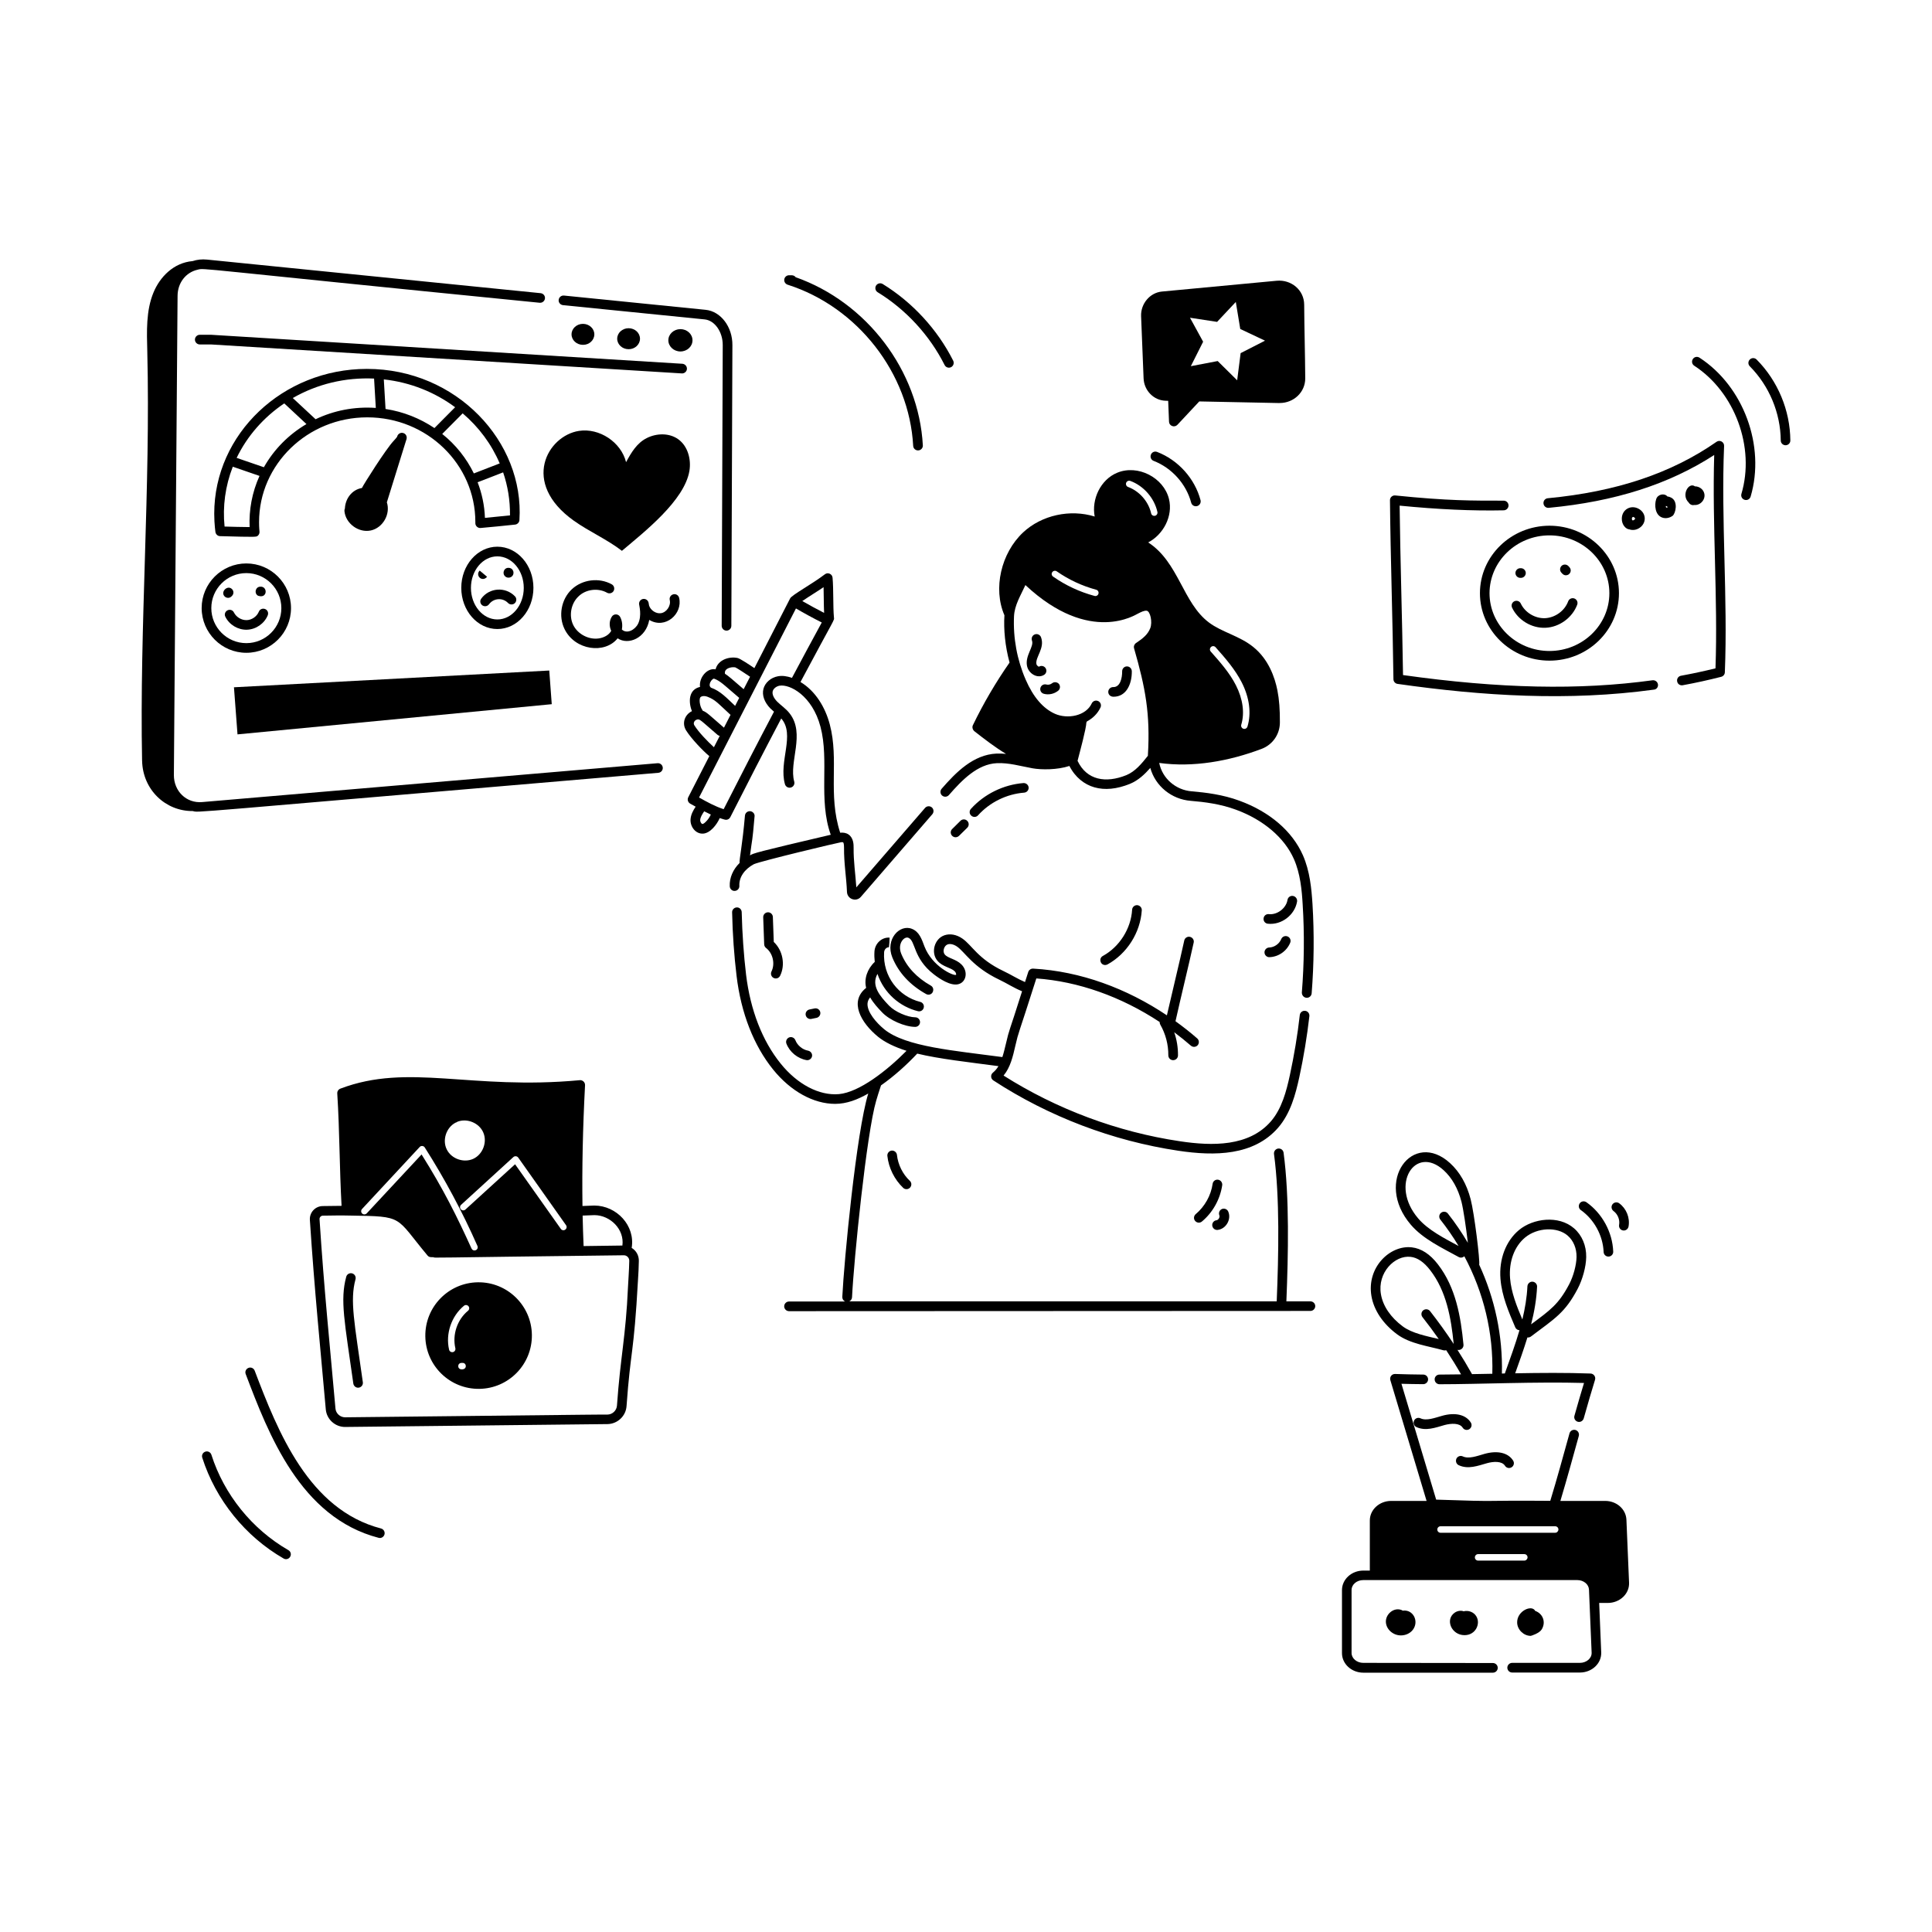 <svg height="700pt" viewBox="0 0 700 700" width="700pt" xmlns="http://www.w3.org/2000/svg"><path d="m474.8 471.51h-8.723c.684-16.789 1.148-37.762-1.012-53.867-.137-.957-.984-1.613-1.969-1.504-.957.137-1.613 1.012-1.504 1.969 2.133 15.887 1.668 36.723.984 53.402h-154.88c.574-.273.984-.82 1.012-1.504.656-13.59 5.277-59.445 8.75-71.203 1.176-3.992 1.613-4.977 1.75-5.551 4.731-3.309 9.324-7.465 13.125-11.512 7.82 1.914 18.73 3.117 29.422 4.539-.547.93-1.203 1.695-1.996 2.352-.93.738-.848 2.188.137 2.816 20.098 13.125 43.258 21.93 67.02 25.484 13.262 1.996 27.316 1.805 36.148-8.312 4.539-5.223 6.344-12.168 7.684-18.266 1.586-7.328 2.816-14.793 3.664-22.176.109-.957-.574-1.832-1.531-1.941-.957-.109-1.832.574-1.941 1.531-.82 7.273-2.051 14.629-3.609 21.848-1.23 5.66-2.898 12.113-6.891 16.707-7.93 9.105-21.109 8.969-33.004 7.164-22.559-3.363-44.57-11.594-63.82-23.789 2.461-2.953 3.391-6.973 4.238-10.691 1.34-5.769.711-2.707 7.629-24.5 15.203 1.094 30.625 6.535 44.68 15.777 0 .328.055.656.219.93 1.941 3.391 2.953 7.246 2.926 11.156 0 .957.766 1.75 1.723 1.75h.027c.957 0 1.75-.766 1.75-1.723.027-2.871-.438-5.715-1.367-8.395 2.106 1.586 4.129 3.199 6.043 4.867.738.629 1.832.547 2.461-.164.629-.738.547-1.832-.164-2.461-2.461-2.16-5.113-4.238-7.875-6.234 1.941-8.723 4.731-20.016 6.59-28.492.219-.93-.383-1.859-1.34-2.078-.93-.219-1.887.383-2.078 1.34-1.75 8.012-4.348 18.566-6.289 27.098-14.52-9.734-31.281-15.969-48.398-16.926-.93-.055-1.586.492-1.832 1.203l-1.176 3.664c-2.598-1.094-5.086-2.707-7.875-4.019-9.215-4.402-11.32-9.352-14.848-11.758-2.106-1.449-4.457-1.859-6.453-1.176-3.664 1.23-5.031 6.289-2.57 9.215 1.859 2.242 4.894 2.461 6.262 3.828.41.41.629.984.492 1.312-1.012.41-8.641-3.09-11.43-10.281-.984-2.625-1.859-5.332-4.539-6.398-4.457-1.805-9.762 3.801-7.109 10.363 2.269 5.523 6.371 9.98 12.25 13.262.273.164.574.219.848.219 1.777 0 2.406-2.379.848-3.281-5.141-2.898-8.75-6.781-10.719-11.539-1.504-3.719 1.121-6.398 2.57-5.797 2.707 1.066 1.613 7.356 9.215 13.234 2.078 1.613 6.016 4.266 8.832 3.609 2.953-.684 3.746-4.621 1.203-7.164-1.996-1.996-4.894-2.215-6.043-3.609-.902-1.066-.301-3.199 1.039-3.664.93-.328 2.188-.027 3.363.766 2.871 1.941 5.633 7.383 15.312 12.004 2.871 1.367 5.25 2.981 8.285 4.211-4.894 15.559-4.484 13.125-5.879 19.113-.383 1.586-.766 3.227-1.258 4.731-17.391-2.352-35-3.691-42.793-10.062-2.898-2.379-6.234-6.234-6.07-9.324.055-.82.383-1.559.957-2.242 1.203 2.133 2.844 3.856 4.32 5.414 2.707 2.844 8.203 5.25 12.004 5.277.957 0 1.75-.766 1.75-1.723 0-.957-.766-1.75-1.723-1.75-2.871-.027-7.41-2.023-9.488-4.211-3.309-3.445-6.59-7.273-4.211-11.512 2.352 6.973 8.121 11.895 14.656 13.508.93.246 1.887-.328 2.106-1.258.246-.93-.328-1.887-1.258-2.106-7.902-1.969-13.645-9.352-13.098-17.992.055-1.012.875-1.859 1.75-1.805l.164-1.75.082-1.75c-2.898-.191-5.332 2.16-5.496 5.059-.082 1.258-.027 2.488.109 3.746-2.707 2.516-3.938 6.152-3.117 9.406-6.262 4.949-1.914 12.633 4.32 17.719 2.461 1.996 5.934 3.691 10.309 5.086-7.164 7.246-17.172 15.039-24.527 15.695-7.109.602-15.012-3.527-21.082-11.074-6.644-8.23-10.965-19.359-12.523-32.184-.848-7.109-1.395-14.957-1.586-22.695-.027-.957-.82-1.75-1.777-1.695-.957.027-1.723.82-1.695 1.777.164 7.82.738 15.805 1.613 23.023 1.613 13.48 6.207 25.238 13.262 33.961 6.371 7.875 14.629 12.414 22.449 12.414 4.238 0 8.148-1.559 12.004-3.746-4.32 13.973-8.777 60.73-9.406 73.688-.027.738.383 1.367 1.012 1.668h-20.316c-.957 0-1.75.793-1.75 1.75s.793 1.75 1.75 1.75l188.91-.082c.957 0 1.75-.793 1.75-1.75s-.793-1.723-1.75-1.723z"/><path d="m408.3 241.45c-.957 0-1.723.793-1.723 1.777.027 2.461-.711 5.769-3.227 5.715-.93-.027-1.777.711-1.805 1.695-.027.875.602 1.805 1.914 1.805 4.621 0 6.672-4.594 6.617-9.242-.027-.984-.793-1.75-1.777-1.75z"/><path d="m378.85 242.1c-.52-.82-1.586-1.066-2.406-.547-.164.027-.82-.41-.93-.957-.465-2.488 3.144-5.742 1.668-9.707-.328-.902-1.34-1.367-2.242-1.039-.902.328-1.367 1.34-1.039 2.242.82 2.188-2.516 5.359-1.805 9.133.52 2.789 3.746 4.812 6.207 3.281.82-.52 1.066-1.586.547-2.406z"/><path d="m264.41 321.15c.055.957.875 1.723 1.832 1.641.957-.055 1.695-.875 1.641-1.832-.164-3.062 1.805-5.988 5.25-7.848 2.789-1.203 30.406-7.793 31.609-7.957.355-.055.547-.027.711.027.137.082.355.465.355 1.914-.055 5.742.848 10.664 1.066 16.078.109 2.598 3.336 3.746 5.031 1.777.109-.137 21.055-24.336 25.895-29.941.629-.738.547-1.832-.164-2.461-.738-.629-1.832-.547-2.461.164-5.141 5.934-9.488 10.965-24.91 28.793-.328-4.894-1.039-9.434-.984-14.355 0-1.066.027-3.527-1.859-4.812-.875-.602-1.941-.738-3.008-.629-4.566-14.055-.328-26.277-3.773-39.266-1.613-6.098-5.113-12.031-10.609-15.34 12.906-24.227 12.25-22.094 12.113-23.461-.355-4.019-.109-10.117-.492-14.328-.109-1.367-1.723-2.078-2.789-1.23-4.731 3.609-11.949 7.465-12.578 8.723l-12.961 25.266c-1.723-1.176-5.141-3.445-6.07-3.664-3.227-.684-7.164.766-7.984 4.102-3.117-.602-6.098 3.09-5.633 6.371-1.832.438-3.062 1.531-3.527 3.473-.383 1.668-.055 3.746.602 5.305-2.652 1.285-3.719 4.402-2.133 6.973 1.859 2.981 6.152 7.465 8.422 9.324l-7.629 14.902c-.438.848-.109 1.859.711 2.324.109.055 1.477.82 1.969 1.094-.82 1.23-1.777 2.844-1.859 4.703-.109 2.598 1.859 5.195 4.512 5.059 2.625-.137 5.004-3.227 6.07-5.633.438.137 1.832.629 2.269.629.656 0 1.258-.355 1.559-.957 6.016-11.867 12.195-23.871 18.457-35.766 5.141 5.879-.984 15.504 1.34 23.816.273.93 1.23 1.477 2.16 1.203.93-.246 1.477-1.23 1.203-2.16-1.996-7.137 4.102-17.281-1.641-24.664-1.395-1.805-3.117-2.871-4.539-4.293-1.285-1.312-1.887-2.707-1.613-3.773.246-.93 1.285-1.777 2.461-1.996 3.719-.656 11.867 3.582 14.848 14.875 3.254 12.25-.848 26.305 3.719 39.129-26.742 6.262-28.301 6.754-29.258 7.492.93-7.219.766-3.938 1.641-14 .109-.547-.055-1.121-.492-1.531-1.039-1.039-2.871-.383-2.981 1.121-.93 10.773-2.051 15.613-1.941 17.145-2.379 2.352-3.719 5.387-3.555 8.477zm33.988-108.41c.082 2.981.055 6.344.191 9.324-2.57-1.312-5.523-2.926-7.902-4.293 3.035-2.051 5.305-3.391 7.711-5.031zm-35.301 29.887c.711-.684 2.16-1.039 3.336-.82.711.328 3.473 2.133 5.332 3.391l-2.324 4.512c-4.402-3.773-5.277-4.621-6.781-5.606-.082-.656.055-1.094.438-1.477zm-5.769 4.621c.41-.902 1.094-1.367 1.312-1.367.137.055 1.367.246 4.156 2.652 1.176 1.012 3.91 3.363 5.031 4.32l-1.477 2.898c-3.062-2.844-5.25-5.359-8.805-6.617-.055-.055-.055-.109-.109-.164-.547-.492-.246-1.367-.109-1.723zm-3.336 5.195c.848-.438 1.887-.301 3.418.465 2.133 1.094 2.844 1.996 7.273 6.098l-2.379 4.648c-.027 0-.027-.027-.027-.027-5.359-4.621-6.125-5.551-7.684-6.125-.055-.137-.109-.301-.219-.438-.766-1.039-1.34-4.129-.383-4.621zm-2.406 10.363c-.793-1.312.875-2.734 2.106-1.887 1.039.711 1.012.793 6.289 5.332.246.191.52.328.793.383l-2.106 4.102c-2.324-2.133-5.523-5.414-7.082-7.93zm4.047 35.027c-.602.602-.957.684-1.094.711-.383.027-.875-.766-.848-1.422.055-.984.656-1.996 1.449-3.172.793.41 1.586.793 2.406 1.176-.465 1.012-1.094 1.941-1.914 2.707zm26.195-52.801c-2.543.465-4.648 2.324-5.223 4.566-.574 2.269.328 4.84 2.516 7.082.438.41.875.793 1.312 1.176-6.18 11.73-12.305 23.625-18.238 35.328-3.172-1.039-5.988-2.598-8.914-4.238l35.109-68.496c2.734 1.613 6.398 3.609 9.352 5.086-3.527 6.481-7.137 13.18-10.801 20.07-1.832-.656-3.555-.875-5.113-.574z"/><path d="m473.49 361.52c.902 0 1.668-.684 1.75-1.613.848-10.746.957-21.602.301-32.348-.355-5.523-.93-11.895-3.473-17.691-3.856-8.723-12.004-15.723-22.969-19.742-6.07-2.242-12.195-2.981-17.363-3.418-5.66-.465-10.582-4.566-11.73-10.281 12.332 1.695 25.266-.629 37.078-5.086 3.992-1.504 6.617-5.25 6.644-9.516.027-4.758-.246-8.367-.902-11.703-.93-4.703-3.199-11.238-8.723-15.695-4.977-4.047-11.348-5.332-16.051-8.859-9.543-7.137-10.938-21.82-22.039-29.039 5.441-2.816 9.078-9.516 7.519-15.777-1.941-7.766-11.293-12.523-18.703-9.488-6.098 2.488-9.406 9.652-8.203 15.887-8.832-2.734-19.168-.574-25.949 5.769-8.012 7.519-10.91 20.371-6.781 29.941 0 0 0 .027.027.027-.328 5.168.246 11.238 1.859 17.172-5.004 7.164-9.488 14.82-13.289 22.695-.355.738-.082 1.668.547 2.188 3.609 2.816 7.41 5.769 11.457 8.203-1.121-.109-2.269-.137-3.445-.109-8.422.383-14.684 6.781-19.879 12.742-.629.738-.547 1.832.164 2.461.738.629 1.832.547 2.461-.164 4.731-5.414 10.336-11.238 17.391-11.566 4.348-.191 8.395 1.039 12.906 1.859 3.227.574 9.023.602 13.371-.848 2.078 4.102 5.441 6.727 9.051 7.738 3.801 1.094 8.121.656 12.824-1.23 3.09-1.258 5.441-3.527 7.438-5.797 1.832 6.644 7.766 11.375 14.602 11.922 4.949.41 10.773 1.121 16.461 3.227 9.898 3.637 17.555 10.145 20.973 17.883 2.324 5.277 2.871 11.293 3.172 16.488.656 10.555.547 21.273-.301 31.855-.027 1.066.793 1.914 1.805 1.914zm-34.699-127.12c.492-.438 1.203-.383 1.641.109 3.473 3.91 7.027 7.957 9.488 12.77 2.789 5.496 3.527 11.184 2.051 15.996-.164.492-.602.82-1.121.82-.766 0-1.34-.766-1.121-1.504 1.285-4.238.602-9.297-1.914-14.273-2.297-4.539-5.797-8.477-9.16-12.277-.41-.465-.355-1.203.137-1.641zm-30.762-59.473c.219-.602.902-.902 1.504-.684 4.84 1.777 8.695 6.207 9.816 11.238.137.629-.246 1.258-.875 1.395-.629.137-1.258-.246-1.395-.875-.957-4.293-4.238-8.039-8.367-9.57-.602-.219-.902-.902-.684-1.504zm-26.77 32.375c.355-.52 1.094-.656 1.613-.301 4.348 3.035 9.16 5.277 14.301 6.672.629.164.984.793.82 1.422-.164.629-.793.984-1.422.82-5.387-1.449-10.445-3.801-15.012-7-.547-.383-.684-1.094-.301-1.613zm26.824 73.555c-7.41 2.981-14.328 1.859-17.664-5.195.875-3.418 3.09-11.484 3.199-13.891.055-.137.137-.246.191-.383 2.106-1.121 3.856-2.789 4.922-5.059.41-.875.027-1.914-.848-2.324s-1.914-.027-2.324.848c-2.133 4.594-8.805 5.769-13.316 3.773-4.32-1.914-7.902-6.098-10.637-12.414-3.117-7.164-4.566-15.094-4.211-22.914.191-4.047 2.352-7.438 4.129-11.32 23.516 21.984 40.359 10.418 40.688 10.391 1.176-.602 2.269-1.176 3.227-1.094 1.34.137 2.188 4.156 1.312 6.344-.875 2.215-2.543 3.637-5.141 5.359-.629.41-.93 1.203-.711 1.941 4.102 14.273 5.906 23.707 5.004 38.719v.191c-2.269 2.871-4.621 5.715-7.82 7.027z"/><path d="m381.17 247.57c-.574.465-1.395.629-2.078.438-.93-.246-1.887.301-2.133 1.23-.246.93.301 1.887 1.23 2.133 1.777.492 3.773.055 5.223-1.121.738-.602.848-1.723.246-2.461-.629-.711-1.75-.82-2.488-.219z"/><path d="m468.48 324.62c-.957-.164-1.859.492-1.996 1.449-.492 3.008-3.719 5.469-6.754 5.141-.957-.109-1.832.574-1.914 1.559-.109.957.574 1.832 1.559 1.914 4.922.547 9.762-3.144 10.582-8.039.137-.957-.52-1.859-1.477-2.023z"/><path d="m466.49 339.28c-.902-.355-1.914.082-2.269.957-.711 1.75-2.516 3.008-4.375 3.062-.957.027-1.723.848-1.695 1.805.027 1.012.902 1.75 1.805 1.695 3.281-.109 6.289-2.215 7.519-5.25.355-.902-.082-1.914-.984-2.269z"/><path d="m281.09 354.52c.656 0 1.258-.355 1.559-.984 1.969-3.992.957-9.215-2.297-12.25l-.328-9.051c-.027-.957-.848-1.723-1.805-1.695-.957.027-1.723.848-1.695 1.805l.355 9.816c.027.52.273 1.012.684 1.312 2.461 1.887 3.336 5.715 1.969 8.477-.602 1.23.273 2.57 1.559 2.57z"/><path d="m292.8 380.68c-2.023-.355-3.883-1.887-4.621-3.801-.355-.902-1.367-1.34-2.242-1.012-.902.355-1.34 1.367-1.012 2.242 1.176 3.062 4.047 5.414 7.273 5.988.93.164 1.859-.465 2.023-1.422.164-.902-.492-1.805-1.422-1.996z"/><path d="m297.2 366.74c-.191-.957-1.094-1.559-2.051-1.367l-1.859.383c-.957.191-1.559 1.121-1.367 2.051.191.93 1.094 1.559 2.051 1.367l1.859-.383c.93-.191 1.559-1.121 1.367-2.051z"/><path d="m351.78 293.07c-.656.711-.602 1.832.137 2.461.711.656 1.832.602 2.461-.137 4.266-4.731 10.363-7.711 16.707-8.203.957-.082 1.668-.902 1.613-1.859-.082-.957-.93-1.668-1.887-1.613-7.219.574-14.164 3.965-19.031 9.352z"/><path d="m348 297.39-3.008 2.981c-1.121 1.094-.328 2.981 1.23 2.981.438 0 .875-.164 1.23-.492l3.008-2.953c.684-.684.684-1.777.027-2.461-.684-.738-1.805-.738-2.488-.055z"/><path d="m410.19 329.6c-.41 6.863-4.566 13.453-10.609 16.762-1.586.875-.957 3.281.848 3.281.273 0 .574-.082.848-.219 7.055-3.883 11.922-11.566 12.414-19.605.055-.957-.684-1.777-1.641-1.859-.984-.055-1.805.684-1.859 1.641z"/><path d="m441.33 427.43c-.957-.137-1.832.52-1.969 1.477-.602 4.238-2.844 8.23-6.125 10.992-.738.629-.848 1.723-.219 2.461s1.723.848 2.461.219c3.938-3.281 6.617-8.094 7.356-13.18.109-.957-.574-1.832-1.504-1.969z"/><path d="m441.19 445.62c3.035-.355 5.031-3.828 3.828-6.644-.383-.875-1.395-1.285-2.297-.93-.875.383-1.285 1.395-.93 2.297.273.656-.328 1.695-1.039 1.777-.957.109-1.641.984-1.531 1.941.137.984.984 1.668 1.969 1.559z"/><path d="m324.98 418.44c-.109-.957-.984-1.641-1.914-1.559-.957.109-1.641.957-1.559 1.914.465 4.348 2.57 8.586 5.742 11.594.328.328.766.465 1.203.465 1.559 0 2.352-1.914 1.203-3.008-2.598-2.434-4.293-5.879-4.676-9.406z"/><path d="m431.59 182.14c.219.793.902 1.285 1.695 1.285 1.148 0 1.969-1.094 1.695-2.188-2.078-7.875-8.121-14.574-15.75-17.5-.902-.355-1.914.109-2.242 1.012-.355.902.109 1.914 1.012 2.242 6.562 2.543 11.785 8.34 13.59 15.148z"/><path d="m508.21 583.57c-.137-.109-.273-.191-.438-.246-2.816-1.066-5.879 1.586-5.633 4.539.219 2.543 2.598 4.676 5.441 4.676 1.695 0 3.309-.738 4.293-1.996 2.379-3.062.164-7.519-3.664-6.973z"/><path d="m530.3 583.81c-.793-.328-2.106-.273-3.199.465-3.637 2.488-1.23 8.176 3.527 8.176 4.019 0 5.906-4.129 4.266-6.836-.902-1.531-2.871-2.269-4.594-1.805z"/><path d="m558.58 590.38c1.613-2.598.492-5.715-2.352-6.727-1.203-2.379-6.699.027-6.535 4.32.109 2.57 2.406 4.731 4.922 4.731.219-.027 3.117-.93 3.965-2.324z"/><path d="m528.55 530.88c3.391 1.559 6.863.219 10.227-.738 2.324-.656 5.414-.82 6.508.93.52.82 1.586 1.066 2.406.547.82-.52 1.066-1.586.547-2.406-1.805-2.871-5.688-3.773-10.418-2.434-2.68.766-5.633 1.914-7.82.902-.875-.41-1.914-.027-2.324.848-.383.93 0 1.969.875 2.352z"/><path d="m529.95 517.27c.52.82 1.586 1.066 2.406.547.82-.52 1.066-1.586.547-2.406-1.805-2.871-5.688-3.773-10.418-2.434-2.652.738-5.633 1.914-7.82.902-.875-.41-1.914-.027-2.324.848s-.027 1.914.848 2.324c3.391 1.559 6.863.219 10.227-.738 2.352-.629 5.441-.793 6.535.957z"/><path d="m590.24 573.45c-.602-14.137-.355-8.695-.957-22.832-.164-3.828-3.555-6.809-7.711-6.809h-16.215c2.379-7.93 4.594-16.023 6.672-23.543.246-.93-.273-1.887-1.203-2.16-.93-.246-1.887.273-2.16 1.203-2.269 8.176-4.539 16.516-6.973 24.473-27.453-.219-16.133.438-41.344-.438l-12.578-41.973c2.543.082 5.195.109 7.902.137.902 0 1.75-.766 1.75-1.723 0-.957-.766-1.75-1.723-1.75-3.555-.027-6.973-.109-10.227-.219-1.258-.027-2.051 1.148-1.723 2.242l13.125 43.75h-12.824c-4.266 0-7.738 3.172-7.738 7.082v18.156h-2.352c-4.266 0-7.738 3.172-7.738 7.082v22.832c0 3.91 3.473 7.082 7.738 7.082h46.949c.957 0 1.75-.793 1.75-1.75s-.793-1.75-1.75-1.75l-46.977-.055c-2.324 0-4.238-1.613-4.238-3.582v-22.832c0-1.969 1.887-3.582 4.238-3.582h77.547c2.297 0 4.156 1.531 4.238 3.473.246 5.961.711 17.09.957 22.832.082 2.106-1.969 3.691-4.238 3.691h-24.555c-.957 0-1.75.793-1.75 1.75s.793 1.75 1.75 1.75h24.555c4.32 0 7.875-3.281 7.711-7.328l-.738-17.883h3.117c4.32 0 7.875-3.281 7.711-7.328zm-37.953-8.012h-16.734c-.656 0-1.176-.52-1.176-1.176 0-.629.52-1.176 1.176-1.176h16.734c.656 0 1.176.52 1.176 1.176-.027.656-.547 1.176-1.176 1.176zm11.184-10.09h-41.535c-.656 0-1.176-.52-1.176-1.176 0-.629.52-1.176 1.176-1.176h41.535c.656 0 1.176.52 1.176 1.176-.027.656-.547 1.176-1.176 1.176z"/><path d="m530.25 487.21c-.984-10.145-2.762-20.699-9.27-29.121-2.844-3.691-6.043-5.769-9.461-6.152-7.902-.902-16.379 7.246-14.629 17.609.875 5.168 4.184 10.09 9.297 13.891 4.731 3.5 11.375 4.266 16.789 5.797.328.082.656.082 1.012-.027 1.887 2.871 3.691 5.769 5.387 8.75-2.625.055-5.25.082-7.848.082-.957 0-1.75.793-1.723 1.75 0 .957.793 1.75 1.75 1.75 14.355 0 34.945-.957 52.363-.465-1.066 3.5-2.188 7.328-3.473 11.895-.273.93.273 1.887 1.203 2.16.93.273 1.887-.301 2.16-1.203 1.559-5.496 2.844-9.953 4.102-14 .328-1.094-.465-2.215-1.613-2.269-8.887-.328-18.156-.246-27.316-.082 1.559-4.348 3.09-8.641 4.43-12.988.52.055.902-.082 1.258-.328 8.723-6.562 12.387-8.613 16.953-17.309 1.777-3.391 3.035-7.984 3.09-11.484.082-4.129-1.531-7.93-4.402-10.418-5.606-4.867-14.875-3.609-19.961.629-4.758 3.965-7.273 10.555-6.699 17.691.492 6.234 2.981 11.977 5.359 17.555.273.629.902 1.039 1.531 1.039-1.477 5.059-3.336 10.172-5.305 15.668-.355 0-.711.027-1.066.027.328-13.59-2.516-27.07-8.23-39.43.355-1.23-1.75-18.566-3.09-23.707-1.422-5.469-3.938-9.871-7.465-13.098-13.398-12.223-27.727 6.508-14.219 22.312 4.43 5.195 11.32 8.395 17.336 11.703.684.383 1.504.246 2.051-.273 7.027 13.125 10.555 27.781 10.145 42.574-2.16.055-4.129.082-7.356.137-1.668-2.981-3.418-5.906-5.277-8.805.191.055.383.082.574.055.984-.109 1.695-.957 1.613-1.914zm16.871-24.117c-.465-5.988 1.559-11.484 5.441-14.711 4.43-3.664 11.648-3.992 15.449-.684 2.078 1.805 3.254 4.621 3.199 7.738-.055 2.926-1.148 7-2.68 9.898-3.828 7.246-6.781 9.297-13.781 14.492 1.148-4.457 1.941-8.996 2.16-13.617.055-.957-.711-1.777-1.668-1.832-.93-.055-1.777.711-1.832 1.668-.191 4.047-.875 8.066-1.832 12.031-2.051-4.84-4.047-9.844-4.457-14.984zm-33.277-21.629c-10.527-12.305-1.039-26.824 9.215-17.473 3.035 2.762 5.195 6.617 6.453 11.402.711 2.789 1.668 9.352 2.324 14.902-2.16-3.664-4.566-7.219-7.246-10.609-.602-.766-1.695-.875-2.461-.273-.766.602-.875 1.695-.273 2.461 2.434 3.062 4.621 6.262 6.617 9.57-5.113-2.762-11.047-5.769-14.629-9.98zm4.293 33.578c-.602-.766-1.695-.875-2.461-.301-.766.602-.875 1.695-.301 2.461 2.051 2.598 4.019 5.25 5.906 7.957-4.402-1.066-9.625-2.051-13.016-4.566-4.402-3.254-7.219-7.41-7.93-11.676-1.34-7.82 5.031-14.219 10.773-13.535 2.461.273 4.84 1.914 7.082 4.84 5.852 7.547 7.574 17.281 8.504 26.715-2.68-4.074-5.551-8.039-8.559-11.895z"/><path d="m574.79 435.59c-.793-.547-1.887-.383-2.434.41s-.383 1.887.41 2.434c4.84 3.418 8.012 9.242 8.258 15.176.027.984.875 1.723 1.805 1.668.957-.027 1.723-.848 1.668-1.805-.246-7-3.992-13.863-9.707-17.883z"/><path d="m588.33 445.84c.82 0 1.559-.602 1.723-1.449.574-3.172-.793-6.535-3.391-8.422-.793-.574-1.859-.383-2.434.383-.574.793-.383 1.859.383 2.434 1.504 1.094 2.352 3.144 2.023 4.977-.219 1.094.602 2.078 1.695 2.078z"/><path d="m288.29 100.44c-.738-.984-1.859-.629-2.406-.711-.848 0-1.586.629-1.723 1.477-.137.848.383 1.668 1.203 1.941 25.375 8.094 44.078 32.102 45.5 58.406.055.93.82 1.641 1.75 1.641 1.012 0 1.805-.848 1.75-1.832-1.477-27.07-20.289-51.816-46.074-60.922z"/><path d="m344.59 133.03c.848-.438 1.203-1.477.766-2.352-5.688-11.293-14.766-21.164-25.539-27.781-.82-.492-1.887-.246-2.406.574-.492.82-.246 1.887.574 2.406 10.254 6.262 18.867 15.641 24.254 26.359.438.875 1.477 1.23 2.352.793z"/><path d="m246.53 119.25c-2.406 0-4.375 1.805-4.375 4.047 0 2.215 1.969 4.047 4.375 4.047s4.375-1.805 4.375-4.047-1.969-4.047-4.375-4.047z"/><path d="m263.23 228.49c.957 0 1.75-.766 1.75-1.75l.383-101.69c.055-6.617-4.211-12.25-9.707-12.797l-51.324-5.168c-.957-.082-1.805.602-1.914 1.559s.602 1.805 1.559 1.914l51.324 5.168c3.664.355 6.59 4.539 6.562 9.324l-.383 101.72c.027.93.793 1.723 1.75 1.723z"/><path d="m51.488 275.65c.219 10.445 8.449 18.293 18.348 18.211 2.789.547-8.23 1.203 168.71-13.863.957-.082 1.668-.93 1.586-1.887s-.93-1.668-1.887-1.586l-165.02 14.082c-5.688.492-10.254-3.938-10.227-9.816l1.34-173.61c.027-4.676 2.953-8.477 7.246-9.461 2.871-.656-3.445-.684 123.95 11.977.957.082 1.805-.602 1.914-1.559s-.602-1.805-1.559-1.914l-120.84-12.168c-1.859-.191-3.609 0-5.277.547-6.973.602-11.867 5.852-14.137 11.32-2.762 6.617-2.461 14.191-2.269 21.438 1.203 49.465-2.844 99.562-1.887 148.29z"/><path d="m72.379 121.3c-.957 0-1.75.793-1.75 1.75s.793 1.75 1.75 1.75h4.047c176.18 10.828 170.57 10.5 170.71 10.5.902 0 1.695-.711 1.75-1.641.055-.957-.684-1.777-1.641-1.859l-170.71-10.5z"/><path d="m215.34 121.14c0-2.106-1.859-3.801-4.129-3.801s-4.129 1.695-4.129 3.801 1.859 3.801 4.129 3.801c2.297.027 4.129-1.695 4.129-3.801z"/><path d="m231.88 122.72c0-2.106-1.859-3.801-4.129-3.801s-4.129 1.695-4.129 3.801 1.859 3.801 4.129 3.801c2.269.027 4.129-1.695 4.129-3.801z"/><path d="m172.23 189.14v.328c-.055 1.039.848 1.914 1.887 1.832 4.019-.355 8.23-.766 12.523-1.23.793-.082 1.504-.766 1.559-1.613 1.832-28.383-22.805-54.797-55.262-54.797-30.488 0-55.316 23.543-55.316 52.473 0 3.965.492 6.918.438 6.644.137.848.875 1.477 1.668 1.477 13.426.383 13.125.301 13.672-.137.438-.355.656-.902.629-1.422-.027-.492-.164-1.504-.164-3.527 0-20.918 17.582-37.953 39.184-37.953 21.629-.027 39.184 16.98 39.184 37.926zm12.551-2.406c-3.09.328-5.879.602-9.078.902-.164-4.539-1.094-8.859-2.652-12.906 3.144-1.23 8.969-3.445 9.242-3.582 1.668 4.867 2.543 10.09 2.488 15.586zm-3.719-18.812c-.328.082 1.121-.438-9.379 3.609-2.707-5.551-6.617-10.445-11.457-14.301 2.352-2.324 5.141-5.223 7.41-7.465 5.824 4.949 10.445 11.156 13.426 18.156zm-41.371-19.742-.629-10.719c9.68 1.066 18.539 4.676 25.84 10.09-2.461 2.406-5.223 5.305-7.492 7.547-5.223-3.5-11.238-5.934-17.719-6.918zm-49.246 42.793c-2.816-.027-6.809-.109-9.078-.191-.738-7.273.246-14.684 2.981-21.684l9.68 3.336c-2.707 5.961-3.856 12.332-3.582 18.539zm5.168-21.684-9.871-3.391c3.828-7.93 9.816-14.738 17.254-19.742l8.039 7.492c-6.426 3.773-11.785 9.188-15.422 15.641zm18.73-17.391-8.258-7.684c8.832-5.086 19.004-7.519 29.449-7.055l.629 10.637c-7.875-.547-15.285.984-21.82 4.102z"/><path d="m145.88 156.84c-.848-.137-1.668.383-1.941 1.203l-.055.219c-.246.383-.957 1.148-1.312 1.531-2.816 3.008-10.883 15.777-11.43 17.008-3.719.656-6.016 3.91-6.18 7.438-.137.273-.191.602-.164.93.41 4.512 5.141 7.984 9.57 7.027 4.348-.957 7.191-5.906 5.797-10.199l6.973-22.422c.629-1.395-.137-2.57-1.258-2.734z"/><path d="m89.25 236.52c8.914 0 16.188-7.246 16.188-16.188 0-8.914-7.246-16.188-16.188-16.188-8.914 0-16.188 7.246-16.188 16.188.027 8.941 7.273 16.188 16.188 16.188zm0-28.875c7 0 12.688 5.688 12.688 12.688s-5.688 12.688-12.688 12.688-12.688-5.688-12.688-12.688 5.688-12.688 12.688-12.688z"/><path d="m82.637 216.61c.902 0 1.312-.629 1.422-.711.684-.684.684-1.777 0-2.461-1.641-1.641-4.32 1.039-2.652 2.68.328.328.793.492 1.23.492z"/><path d="m95.621 215.71c1.258-1.039.547-3.199-1.176-3.144-1.723-.082-2.461 2.051-1.203 3.117.328.301 1.695.602 2.379.027z"/><path d="m82.438 221.13c-.875.438-1.23 1.477-.793 2.324 1.449 2.953 4.648 4.812 7.848 4.703 3.254-.109 6.289-2.215 7.519-5.223.355-.902-.055-1.914-.957-2.269-.902-.355-1.914.055-2.269.957-.711 1.75-2.543 3.008-4.402 3.062-1.859.055-3.773-1.066-4.621-2.762-.41-.875-1.449-1.23-2.324-.793z"/><path d="m180.2 227.91c7.219 0 13.07-6.699 13.07-14.93s-5.852-14.902-13.07-14.902-13.07 6.699-13.07 14.902c0 8.258 5.852 14.93 13.07 14.93zm0-26.332c5.277 0 9.57 5.113 9.57 11.43 0 6.289-4.293 11.43-9.57 11.43s-9.57-5.113-9.57-11.43c0-6.316 4.293-11.43 9.57-11.43z"/><path d="m176.48 208.98-2.68-2.242-.137.137c-.984 1.148-.164 2.898 1.312 2.898.984-.027 1.367-.711 1.504-.793z"/><path d="m185.39 208.91c1.258-1.012.656-3.144-1.121-3.172-1.723-.082-2.461 2.106-1.176 3.144.629.547 1.641.547 2.297.027z"/><path d="m175.76 219.65c.547 0 1.066-.246 1.422-.711 1.641-2.242 4.949-2.488 6.891-.465.656.684 1.777.711 2.461.055s.711-1.777.055-2.461c-3.418-3.555-9.27-3.199-12.223.82-.875 1.148-.027 2.762 1.395 2.762z"/><path d="m199.91 255.14-.902-12.195-114.24 6.07 1.285 17.062z"/><path d="m245.76 159.16c-3.254-2.352-7.848-2.242-11.43-.438-3.582 1.805-5.578 5.195-7.492 8.723-1.832-7.273-9.68-12.469-17.09-11.32-11.375 1.777-21.164 18.785-1.832 32.539 5.578 3.965 11.977 6.727 17.418 10.91 8.258-6.973 22.586-18.184 24.445-28.902.711-4.211-.547-8.996-4.019-11.512z"/><path d="m219.95 214.76c.848.465 1.914.164 2.379-.656.465-.848.164-1.914-.656-2.379-4.594-2.57-10.691-1.805-14.52 1.805s-4.922 9.68-2.598 14.41c3.773 7.711 14.602 9.133 19.223 3.336 3.91 2.598 10.281-.082 11.457-6.672 5.852 3.5 12.195-2.242 10.828-7.984-.219-.93-1.148-1.531-2.106-1.285-.93.219-1.531 1.148-1.285 2.106.465 2.023-1.148 4.43-3.199 4.731-1.777.273-3.719-1.039-4.293-2.734-.055-.355-.137-.711-.191-1.066-.191-.902-1.066-1.477-1.941-1.367-.902.137-1.559.93-1.504 1.859.055.602 1.066 4.129-.328 7.082-1.094 2.269-4.074 3.883-5.906 2.133.301-1.559.109-3.199-.629-4.566-.629-1.148-2.297-1.23-3.008-.082-.984 1.559-.984 3.473-.219 5.141-.848 1.559-2.68 2.461-4.43 2.734-3.664.574-7.684-1.504-9.324-4.84s-.848-7.766 1.859-10.336c2.652-2.652 7.137-3.199 10.391-1.367z"/><path d="m128.81 463.5c.246-.93-.301-1.887-1.23-2.133-.93-.246-1.887.301-2.133 1.23-2.297 8.504-.574 16.297 2.57 38.691.137.875.875 1.504 1.723 1.504 1.066 0 1.887-.957 1.723-1.996-3.035-21.629-4.758-29.531-2.652-37.297z"/><path d="m227.01 509.47c1.477-20.754 2.625-18.211 4.156-45.855.137-2.133.273-4.539.301-6.754.027-1.832-.82-3.637-2.598-4.731 1.34-8.066-5.414-15.285-13.508-15.34l-4.32.164c-.191-13.754.109-27.973.93-43.75.055-1.094-.902-1.941-1.914-1.832-39.484 3.691-61.961-6.344-86.738 3.062-.711.273-1.176.984-1.121 1.75.875 13.863.793 27.098 1.559 40.715l-6.836.082c-2.68.027-4.812 2.297-4.648 5.004 1.695 25.922 3.801 46.348 5.769 68.688.328 3.582 3.391 6.344 6.973 6.344 112.49-1.23 92.262-1.012 95.074-1.039 3.637-.055 6.672-2.898 6.918-6.508zm-11.594-69.207c5.715.055 10.883 5.168 10.09 11.02l-14.055.191c-.164-3.664-.273-7.356-.355-11.047zm-27.645-20.836 17.309 24.473c.383.52.246 1.258-.273 1.613-.492.383-1.258.273-1.613-.273l-16.57-23.406-17.992 16.406c-.465.438-1.203.41-1.641-.082-.438-.465-.41-1.203.082-1.641l18.949-17.309c.547-.465 1.367-.328 1.75.219zm-22.777-12.633c.109-.082.246-.109.383-.137.082-.082.219-.164.328-.219 3.5-1.395 7.93.41 9.406 3.91 1.504 3.473-.191 7.93-3.637 9.516-3.391 1.559-7.902.055-9.598-3.391-1.695-3.363-.219-7.902 3.117-9.68zm-12.934 8.777c.492-.547 1.422-.465 1.832.164 7.246 11.375 13.672 23.379 19.086 35.684.082.164.109.355.109.547-.055 1.176-1.695 1.559-2.242.41-5.25-11.566-10.09-21.355-18.102-34.098-2.023 2.188 7.356-7.902-19.879 21.355-.438.465-1.176.492-1.641.055-.465-.438-.492-1.176-.055-1.641 31.828-34.207 16.598-17.883 20.891-22.477zm-27.016 97.945c-1.805 0-3.336-1.395-3.5-3.172-1.969-22.34-4.102-42.711-5.769-68.605-.055-.656.492-1.285 1.23-1.285 4.731-.027 5.25-.137 9.98-.027 19.578.301 16.023.219 27.891 14.438.629.766 1.395.629 2.133.629.711.355-3.938.164 68.961-.684 1.121-.027 2.051.875 2.023 2.023-.055 3.418-.383 7.602-.465 9.543-.793 17.965-2.734 25.074-3.992 42.902-.137 1.805-1.641 3.227-3.473 3.254-9.926.055 18.566-.246-95.02.984z"/><path d="m173.16 464.6c-10.664.137-19.195 8.887-19.059 19.551.137 10.664 8.887 19.195 19.551 19.059s19.195-8.887 19.059-19.551c-.137-10.637-8.887-19.195-19.551-19.059zm-5.824 31.555c-1.777 0-1.695-2.324-.109-2.352h.383c1.477-.027 1.723 2.352-.273 2.352zm2.242-21.246c-3.91 3.199-5.742 8.668-4.594 13.59.137.629-.246 1.258-.875 1.395-.629.137-1.258-.246-1.395-.875-1.34-5.769.82-12.141 5.387-15.914.492-.41 1.23-.328 1.641.164s.328 1.23-.164 1.641z"/><path d="m472.53 110.39c-.027-5.332-4.703-9.16-9.98-8.668l-41.562 3.91c-4.348.41-7.711 4.402-7.547 8.914l.902 22.504c.164 4.484 3.719 8.066 8.039 8.148l.875.027.301 7.574c.027.711.465 1.312 1.148 1.559.656.246 1.395.082 1.887-.438l7.93-8.477c38.91.766 26.742.574 29.148.574 5.086 0 9.27-3.938 9.242-8.941-.055-8.641-.328-18.02-.383-26.688zm-41.098 33.277-1.805-.027zm18.074-15.723-1.258 9.844-7.055-6.973-9.734 1.859 4.457-8.859-4.758-8.695 9.816 1.504 6.781-7.219 1.613 9.789 8.969 4.238z"/><path d="m139.31 555.93c.246-.93-.328-1.887-1.258-2.133-26.141-6.781-37.352-35-45.773-57.176-.355-.902-1.34-1.367-2.242-1.012-.902.355-1.367 1.34-1.012 2.242 8.23 21.684 19.77 51.98 48.18 59.336.93.246 1.859-.328 2.106-1.258z"/><path d="m102.76 564.68c.848.492 1.914.191 2.379-.656.492-.848.191-1.914-.656-2.379-13.125-7.547-23.297-20.125-27.891-34.562-.301-.93-1.285-1.422-2.188-1.121-.93.301-1.422 1.285-1.121 2.188 4.867 15.258 15.613 28.574 29.477 36.531z"/><path d="m609.66 248.28c4.648-.848 9.352-1.887 13.973-3.062.738-.191 1.285-.848 1.312-1.613 1.094-26.824-1.395-55.344-.273-82.031.055-1.449-1.559-2.324-2.734-1.504-16.352 11.402-36.34 18.102-61.141 20.453-.957.082-1.668.93-1.559 1.914.082.957.957 1.668 1.914 1.559 23.98-2.269 43.613-8.559 59.938-19.141-.766 25.402 1.367 52.062.465 77.301-4.129 1.012-8.34 1.914-12.496 2.68-.957.164-1.586 1.094-1.395 2.023.137.957 1.039 1.586 1.996 1.422z"/><path d="m600.71 247.98c-.137-.957-1.012-1.613-1.969-1.504-26.523 3.637-55.289 3.035-90.398-1.887-.273-19.25-1.012-42.191-1.23-61.387 13.973 1.367 26.332 1.941 37.734 1.695.957-.027 1.723-.82 1.723-1.777-.027-.957-.793-1.723-1.75-1.723-11.348 0-20.098.082-39.293-1.887-1.039-.109-1.941.711-1.914 1.75.191 20.125 1.012 44.734 1.258 64.832 0 .848.656 1.586 1.504 1.695 30.898 4.402 61.934 6.316 92.863 2.078.93-.055 1.613-.93 1.477-1.887z"/><path d="m536.21 214.92c0 13.48 11.293 24.445 25.184 24.445s25.184-10.965 25.184-24.445-11.293-24.445-25.184-24.445c-13.891.027-25.184 10.992-25.184 24.445zm25.184-20.945c11.977 0 21.711 9.406 21.711 20.945s-9.734 20.945-21.711 20.945c-11.977 0-21.711-9.406-21.711-20.945.027-11.539 9.762-20.945 21.711-20.945z"/><path d="m550.82 209.37h.246c.957 0 1.75-.793 1.75-1.75s-.793-1.75-1.75-1.75h-.246c-.957 0-1.75.793-1.75 1.75s.793 1.75 1.75 1.75z"/><path d="m566.07 207.86c.355.383.82.574 1.285.574 1.504 0 2.324-1.777 1.285-2.926l-.355-.383c-.656-.711-1.75-.766-2.461-.137-.711.656-.766 1.75-.137 2.461z"/><path d="m560 227.45c5.004-.219 9.707-3.664 11.457-8.367.328-.902-.137-1.914-1.039-2.242-.902-.328-1.914.137-2.242 1.039-1.258 3.418-4.676 5.906-8.34 6.098-3.637.164-7.273-2.023-8.832-5.305-.41-.875-1.449-1.23-2.324-.82s-1.23 1.449-.82 2.324c2.133 4.512 7.109 7.519 12.141 7.273z"/><path d="m590.32 191.79c1.121.41 2.461.273 3.609-.465 2.734-1.723 2.652-5.441-.246-7-2.844-1.531-5.988.301-6.07 3.5-.082 2.352 1.559 3.938 2.707 3.965zm1.121-4.348c.082-.055.164-.109.219-.164.41.055.738.383.766.602.027.328-.656.793-.957.629-.273-.164-.273-.93-.027-1.066z"/><path d="m605.5 180.3c-.465-.246-.93-.383-1.395-.438-1.012-1.258-3.473-.848-4.047 1.012-.711 2.215-.355 5.769 2.188 6.644 1.203.438 2.625.191 3.773-.629 1.066-.848 2.133-5.195-.52-6.59zm-1.504 3.691c-.109-.082-.246-.137-.355-.164-.082-.082-.109-.41-.055-.492h.027c.246 0 .547.246.574.383-.027.027-.082.164-.191.273z"/><path d="m613.43 183.02c.164 0 .301-.027.465-.055 2.188.191 4.102-1.969 3.609-4.129-.328-1.531-1.805-2.625-3.391-2.625-2.297-1.668-5.059 3.199-2.297 5.824-.027-.027.52.984 1.613.984z"/><path d="m613.86 132.51c14.738 9.598 22.094 29.559 17.09 46.43-.273.93.246 1.887 1.176 2.16.93.273 1.887-.246 2.16-1.176 5.414-18.293-2.543-39.949-18.539-50.34-.82-.52-1.887-.301-2.406.52-.52.793-.301 1.887.52 2.406z"/><path d="m633.99 130.26c-.684.684-.684 1.777 0 2.461 7.027 7.082 11.129 16.898 11.211 26.879 0 .957.793 1.723 1.75 1.723s1.75-.793 1.723-1.75c-.082-10.91-4.539-21.574-12.223-29.312-.684-.684-1.777-.684-2.461 0z"/></svg>